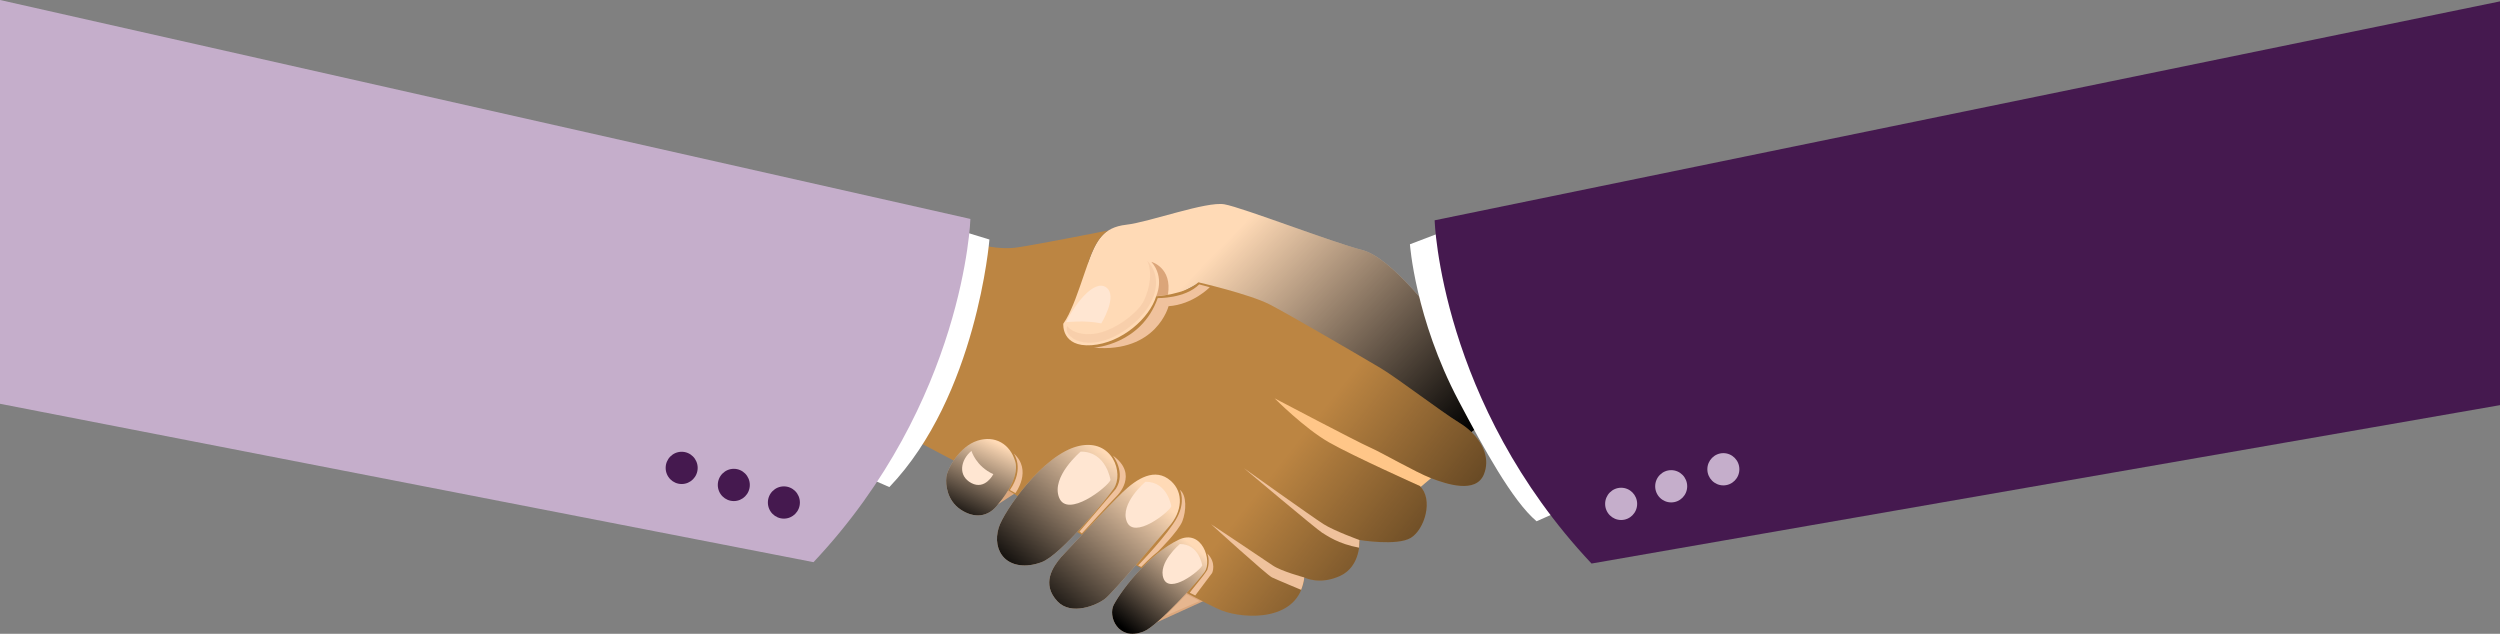 <svg width="355" height="90" viewBox="0 0 355 90" fill="none" xmlns="http://www.w3.org/2000/svg">
<rect x="0" y="0" width="355" height="90" fill="#808080" stroke="none"/>
<path d="M140.499 72.397L144.281 69.953C142.767 68.654 140 71.175 140 71.175L140.503 72.397H140.499Z" fill="#DBA77D"/>
<path d="M203.203 67.903L201.474 69.365L195.593 71.356C195.593 71.356 190.094 68.487 189.052 67.898C188.01 67.31 184.434 63.174 184.434 63.174L179.596 58.508C179.596 58.508 178.715 55.074 179.048 54.965C179.376 54.856 189.331 57.567 191.087 58.065C192.844 58.562 201.361 62.825 201.855 63.156C202.35 63.491 203.199 67.898 203.199 67.898L203.203 67.903Z" fill="#FFC688"/>
<path d="M205.598 47.312C203.845 44.81 197.592 36.569 193.423 35.501C189.259 34.429 176.447 29.469 173.868 29.012C171.294 28.555 163.257 31.532 159.924 31.913C156.586 32.297 155.678 34.203 154.542 37.18C154.528 37.212 154.519 37.243 154.506 37.275C154.506 37.275 152.345 40.868 151.891 41.325C151.438 41.782 149.829 48.349 149.82 48.444C149.811 48.539 153.104 50.639 153.558 50.589C154.012 50.539 159.771 49.955 159.82 49.801C159.87 49.648 164.847 43.158 165.211 42.932C165.476 42.764 168.643 41.049 170.288 40.158L202.058 57.264L208.58 61.617L208.94 61.359L212.821 58.562C212.821 58.562 209.178 52.444 205.593 47.317L205.598 47.312Z" fill="#FFDAB6"/>
<path style="mix-blend-mode:soft-light" d="M205.598 47.312C203.845 44.81 197.592 36.569 193.423 35.501C189.259 34.429 176.447 29.469 173.868 29.012C171.294 28.555 163.257 31.532 159.924 31.913C156.586 32.297 155.678 34.203 154.542 37.18C154.528 37.212 154.519 37.243 154.506 37.275C154.506 37.275 152.345 40.868 151.891 41.325C151.438 41.782 149.829 48.349 149.82 48.444C149.811 48.539 153.104 50.639 153.558 50.589C154.012 50.539 159.771 49.955 159.82 49.801C159.87 49.648 164.847 43.158 165.211 42.932C165.476 42.764 168.643 41.049 170.288 40.158L202.058 57.264L208.58 61.617L208.94 61.359L212.821 58.562C212.821 58.562 209.178 52.444 205.593 47.317L205.598 47.312Z" fill="url(#paint0_linear_66_920)"/>
<path d="M156.384 45.923C156.384 45.923 158.8 42 157.066 40.8C155.332 39.597 152.52 43.348 151.384 45.751C151.384 45.751 154.11 45.434 156.384 45.923Z" fill="#FFE6D2"/>
<path d="M163.607 88.67L171.222 85.203L168.796 83.026L166.182 85.47L163.607 88.67Z" fill="#DBA77D"/>
<path d="M164.173 42.068C164.173 42.068 165.463 39.398 163.49 37.18C163.49 37.18 166.491 37.977 165.844 41.855C165.844 41.855 164.591 42.031 164.173 42.068Z" fill="#DBA579"/>
<path d="M208.41 64.359C208.41 64.359 207.615 66.826 206.514 67.504C206.514 67.504 206.577 68.224 206.9 68.468C207.228 68.713 209.084 68.776 209.838 67.749C210.593 66.722 210.818 65.712 210.449 64.83L208.41 64.359Z" fill="#FFE6C2"/>
<path d="M208.944 61.355C208.455 60.884 207.893 60.454 207.296 60.083C204.569 58.409 198.504 53.748 196.083 52.295C193.652 50.847 183.194 44.728 180.319 43.244C177.439 41.76 170.166 40.086 170.166 40.086C168.271 41.841 164.178 42.068 164.178 42.068C163.271 45.122 159.326 48.711 155.005 49.019C150.683 49.322 150.988 45.964 150.988 45.964C151.271 45.575 151.536 45.113 151.788 44.602C151.788 44.602 151.788 44.602 151.788 44.597C151.797 44.575 151.811 44.552 151.819 44.529C151.891 44.385 151.963 44.235 152.031 44.077C152.952 42.081 153.72 39.515 154.789 36.551C155.948 33.329 157.412 32.718 157.412 32.718C157.412 32.718 147.269 34.727 144.457 35.135C141.644 35.542 138.823 34.628 138.823 34.628L138.998 38.149L134.465 38.402L119.38 57.033C119.38 57.033 142.799 69.057 144.618 70.546C146.438 72.034 170.198 85.434 173.495 86.692C176.793 87.95 184.524 88.294 185.207 81.995C185.207 81.995 187.368 83.14 190.324 81.764C193.28 80.388 193.05 76.677 193.05 76.677C193.05 76.677 198.356 77.56 200.328 76.379C202.296 75.193 203.589 70.917 201.613 69.007C201.613 69.007 192.219 64.812 188.729 62.821C185.243 60.839 180.997 56.562 180.997 56.562C180.997 56.562 192.745 62.748 194.488 63.509C196.231 64.273 200.926 67.007 203.199 67.894C205.472 68.776 209.564 70.107 210.701 67.382C211.586 65.255 210.678 63.025 208.94 61.35L208.944 61.355Z" fill="#BC8542"/>
<path style="mix-blend-mode:soft-light" d="M208.944 61.355C208.455 60.884 207.893 60.454 207.296 60.083C204.569 58.409 198.504 53.748 196.083 52.295C193.652 50.847 183.194 44.728 180.319 43.244C177.439 41.76 170.166 40.086 170.166 40.086C168.271 41.841 164.178 42.068 164.178 42.068C163.271 45.122 159.326 48.711 155.005 49.019C150.683 49.322 150.988 45.964 150.988 45.964C151.271 45.575 151.536 45.113 151.788 44.602C151.788 44.602 151.788 44.602 151.788 44.597C151.797 44.575 151.811 44.552 151.819 44.529C151.891 44.385 151.963 44.235 152.031 44.077C152.952 42.081 153.72 39.515 154.789 36.551C155.948 33.329 157.412 32.718 157.412 32.718C157.412 32.718 147.269 34.727 144.457 35.135C141.644 35.542 138.823 34.628 138.823 34.628L138.998 38.149L134.465 38.402L119.38 57.033C119.38 57.033 142.799 69.057 144.618 70.546C146.438 72.034 170.198 85.434 173.495 86.692C176.793 87.95 184.524 88.294 185.207 81.995C185.207 81.995 187.368 83.14 190.324 81.764C193.28 80.388 193.05 76.677 193.05 76.677C193.05 76.677 198.356 77.56 200.328 76.379C202.296 75.193 203.589 70.917 201.613 69.007C201.613 69.007 192.219 64.812 188.729 62.821C185.243 60.839 180.997 56.562 180.997 56.562C180.997 56.562 192.745 62.748 194.488 63.509C196.231 64.273 200.926 67.007 203.199 67.894C205.472 68.776 209.564 70.107 210.701 67.382C211.586 65.255 210.678 63.025 208.94 61.35L208.944 61.355Z" fill="url(#paint1_linear_66_920)"/>
<path d="M141.824 71.482C141.824 71.482 144.897 68.034 144.164 65.536C143.432 63.038 141.298 61.771 138.787 62.581C136.271 63.391 134.524 66.523 134.385 67.717C134.245 68.912 134.524 71.061 136.375 72.329C138.225 73.596 140.346 73.578 141.824 71.482Z" fill="#FFDAB6"/>
<path style="mix-blend-mode:soft-light" d="M141.824 71.482C141.824 71.482 144.897 68.034 144.164 65.536C143.432 63.038 141.298 61.771 138.787 62.581C136.271 63.391 134.524 66.523 134.385 67.717C134.245 68.912 134.524 71.061 136.375 72.329C138.225 73.596 140.346 73.578 141.824 71.482Z" fill="url(#paint2_linear_66_920)"/>
<path d="M137.947 64.025C137.947 64.025 138.576 66.206 141.056 67.333C141.056 67.333 139.901 69.618 137.947 68.6C135.993 67.582 136.375 65.328 137.947 64.025Z" fill="#FFE6D2"/>
<path d="M141.815 74.94C141.321 76.56 141.577 78.202 142.637 79.248C143.697 80.293 145.607 80.682 147.916 79.827C150.638 78.822 157.143 70.835 158.149 69.378C159.627 67.233 157.992 62.246 153.203 63.328C148.145 64.472 142.516 72.632 141.815 74.935V74.94Z" fill="#FFDAB6"/>
<path style="mix-blend-mode:soft-light" d="M141.815 74.94C141.321 76.56 141.577 78.202 142.637 79.248C143.697 80.293 145.607 80.682 147.916 79.827C150.638 78.822 157.143 70.835 158.149 69.378C159.627 67.233 157.992 62.246 153.203 63.328C148.145 64.472 142.516 72.632 141.815 74.935V74.94Z" fill="url(#paint3_linear_66_920)"/>
<path d="M150.683 79.103C150.683 79.103 157.421 71.813 159.425 69.889C161.429 67.966 164.021 66.31 166.253 68.283C168.122 69.935 167.893 72.641 165.979 74.795C164.066 76.949 158.149 84.058 156.918 85.022C155.687 85.986 152.107 87.425 150.184 85.416C147.799 82.927 149.542 80.433 150.683 79.103Z" fill="#FFDAB6"/>
<path style="mix-blend-mode:soft-light" d="M150.683 79.103C150.683 79.103 157.421 71.813 159.425 69.889C161.429 67.966 164.021 66.31 166.253 68.283C168.122 69.935 167.893 72.641 165.979 74.795C164.066 76.949 158.149 84.058 156.918 85.022C155.687 85.986 152.107 87.425 150.184 85.416C147.799 82.927 149.542 80.433 150.683 79.103Z" fill="url(#paint4_linear_66_920)"/>
<path d="M153.459 64.129C153.459 64.129 149.223 67.677 150.391 70.654C151.554 73.632 157.21 69.224 157.696 68.165C157.696 68.165 157.098 64.102 153.459 64.129Z" fill="#FFE6D2"/>
<path d="M158.163 85.864C157.305 87.457 158.675 91.064 162.349 89.697C164.393 88.937 170.31 82.298 171.065 81.203C172.174 79.592 170.669 75.039 167.349 76.655C163.302 78.623 159.483 83.407 158.163 85.864Z" fill="#FFDAB6"/>
<path style="mix-blend-mode:soft-light" d="M158.163 85.864C157.305 87.457 158.675 91.064 162.349 89.697C164.393 88.937 170.31 82.298 171.065 81.203C172.174 79.592 170.669 75.039 167.349 76.655C163.302 78.623 159.483 83.407 158.163 85.864Z" fill="url(#paint5_linear_66_920)"/>
<path d="M167.538 77.257C167.538 77.257 164.353 79.927 165.229 82.162C166.105 84.402 170.355 81.085 170.719 80.289C170.719 80.289 170.27 77.234 167.534 77.252L167.538 77.257Z" fill="#FFE6D2"/>
<path d="M162.659 68.409C162.659 68.409 158.994 71.482 160.004 74.057C161.011 76.632 165.907 72.817 166.325 71.903C166.325 71.903 165.809 68.387 162.659 68.409Z" fill="#FFE6D2"/>
<g style="mix-blend-mode:multiply" opacity="0.51">
<path d="M151.527 46.276C151.527 46.276 152.381 47.652 155.166 47.421C157.951 47.19 161.559 44.529 162.444 42.669C163.329 40.809 163.639 38.52 162.898 37.031C162.898 37.031 164.775 38.633 163.949 41.611C163.127 44.588 160.004 47.068 157.695 48.023C155.391 48.978 153.437 48.783 152.322 48.023C151.208 47.263 151.5 46.62 151.527 46.276Z" fill="#F2C5A0"/>
</g>
<g style="mix-blend-mode:multiply" opacity="0.51">
<path d="M170.328 85.343L168.495 84.384L165.521 87.434L170.328 85.343Z" fill="#F2C5A0"/>
</g>
<g style="mix-blend-mode:multiply" opacity="0.96">
<path d="M185.207 81.995C185.207 81.995 181.909 81.117 180.696 80.275C179.483 79.433 171.963 74.433 171.963 74.433C171.963 74.433 179.901 81.646 180.62 81.99C181.339 82.334 184.766 83.76 184.766 83.76C184.766 83.76 185.166 82.791 185.202 81.99L185.207 81.995Z" fill="#F2C5A0"/>
</g>
<g style="mix-blend-mode:multiply" opacity="0.96">
<path d="M193.05 76.686C193.05 76.686 189.483 75.397 187.96 74.437C186.438 73.478 176.649 66.491 176.649 66.491C176.649 66.491 187.031 75.229 187.736 75.641C188.441 76.053 189.982 77.216 192.987 77.772L193.05 76.686Z" fill="#F2C5A0"/>
</g>
<g style="mix-blend-mode:multiply" opacity="0.96">
<path d="M155.333 49.371C155.333 49.371 162.04 48.969 164.398 42.33C164.398 42.33 168.293 42.416 170.283 40.384L171.788 40.787C171.788 40.787 169.398 43.249 165.934 43.48C165.934 43.48 164.232 50.123 155.333 49.376V49.371Z" fill="#F2C5A0"/>
</g>
<g style="mix-blend-mode:multiply" opacity="0.96">
<path d="M171.429 78.582C171.429 78.582 171.882 79.596 171.429 80.931C171.429 80.931 171.092 81.501 170.238 82.529C169.385 83.556 168.944 84.176 168.944 84.176L169.726 84.556L172.129 81.352C172.129 81.352 172.785 79.922 171.424 78.582H171.429Z" fill="#F2C5A0"/>
</g>
<g style="mix-blend-mode:multiply" opacity="0.96">
<path d="M167.543 69.554C167.543 69.554 168.383 71.12 167.17 73.446C165.957 75.777 161.617 80.293 161.617 80.293L162.053 80.506C162.053 80.506 163.495 79.035 164.42 78.329C164.42 78.329 167.367 75.41 167.902 73.998C168.437 72.586 168.562 70.351 167.543 69.55V69.554Z" fill="#F2C5A0"/>
</g>
<g style="mix-blend-mode:multiply" opacity="0.96">
<path d="M158.032 64.703C158.032 64.703 159.928 67.088 158.45 69.419L153.297 75.469L153.621 75.754C153.621 75.754 157.619 71.383 158.585 70.428C158.585 70.428 161.788 67.391 158.037 64.703H158.032Z" fill="#F2C5A0"/>
</g>
<g style="mix-blend-mode:multiply" opacity="0.96">
<path d="M143.935 64.373C143.935 64.373 145.539 66.477 143.41 69.586L144.187 70.016C144.187 70.016 146.649 66.794 143.935 64.378V64.373Z" fill="#F2C5A0"/>
</g>
<path d="M133.935 32.008L140.499 34.012C140.499 34.012 138.711 56.191 126.289 69.165L114.757 64.129L119.38 51.304L133.931 32.008H133.935Z" fill="white"/>
<path d="M0 0L137.799 31.089C137.799 31.089 136.977 57.024 115.517 79.827L0 57.336V0Z" fill="#C5AECB"/>
<path d="M111.312 73.645C112.567 73.645 113.585 72.62 113.585 71.356C113.585 70.091 112.567 69.066 111.312 69.066C110.056 69.066 109.039 70.091 109.039 71.356C109.039 72.62 110.056 73.645 111.312 73.645Z" fill="#45194F"/>
<path d="M104.2 71.152C105.456 71.152 106.474 70.127 106.474 68.862C106.474 67.597 105.456 66.572 104.2 66.572C102.945 66.572 101.927 67.597 101.927 68.862C101.927 70.127 102.945 71.152 104.2 71.152Z" fill="#45194F"/>
<path d="M96.797 68.731C98.052 68.731 99.07 67.706 99.07 66.441C99.07 65.176 98.052 64.151 96.797 64.151C95.542 64.151 94.524 65.176 94.524 66.441C94.524 67.706 95.542 68.731 96.797 68.731Z" fill="#45194F"/>
<path d="M206.986 32.103L200.211 34.687C200.211 34.687 200.957 45.24 207.12 56.911C210.642 63.581 214.766 71.143 218.194 74.021L229.322 69.075L206.99 32.103H206.986Z" fill="white"/>
<path d="M355 0.195L203.715 31.284C203.715 31.284 204.537 57.218 225.997 80.022L355 57.531V0.195Z" fill="#45194F"/>
<path d="M230.202 73.84C231.458 73.84 232.475 72.815 232.475 71.55C232.475 70.286 231.458 69.26 230.202 69.26C228.947 69.26 227.929 70.286 227.929 71.55C227.929 72.815 228.947 73.84 230.202 73.84Z" fill="#C5AECB"/>
<path d="M237.309 71.342C238.564 71.342 239.582 70.317 239.582 69.052C239.582 67.787 238.564 66.762 237.309 66.762C236.054 66.762 235.036 67.787 235.036 69.052C235.036 70.317 236.054 71.342 237.309 71.342Z" fill="#C5AECB"/>
<path d="M246.99 66.636C246.99 67.903 245.97 68.925 244.717 68.925C243.464 68.925 242.444 67.898 242.444 66.636C242.444 65.373 243.464 64.346 244.717 64.346C245.97 64.346 246.99 65.373 246.99 66.636Z" fill="#C5AECB"/>
<defs>
<linearGradient id="paint0_linear_66_920" x1="200.4" y1="69.713" x2="169.256" y2="39.25" gradientUnits="userSpaceOnUse">
<stop/>
<stop offset="1" stop-opacity="0"/>
</linearGradient>
<linearGradient id="paint1_linear_66_920" x1="219.753" y1="103.848" x2="177.908" y2="70.704" gradientUnits="userSpaceOnUse">
<stop/>
<stop offset="1" stop-opacity="0"/>
</linearGradient>
<linearGradient id="paint2_linear_66_920" x1="136.123" y1="74.184" x2="141.533" y2="62.874" gradientUnits="userSpaceOnUse">
<stop/>
<stop offset="1" stop-opacity="0"/>
</linearGradient>
<linearGradient id="paint3_linear_66_920" x1="142.044" y1="81.135" x2="156.489" y2="63.943" gradientUnits="userSpaceOnUse">
<stop/>
<stop offset="1" stop-opacity="0"/>
</linearGradient>
<linearGradient id="paint4_linear_66_920" x1="148.854" y1="88.538" x2="163.877" y2="70.436" gradientUnits="userSpaceOnUse">
<stop/>
<stop offset="1" stop-opacity="0"/>
</linearGradient>
<linearGradient id="paint5_linear_66_920" x1="159.627" y1="89.29" x2="169.487" y2="77.563" gradientUnits="userSpaceOnUse">
<stop/>
<stop offset="1" stop-opacity="0"/>
</linearGradient>
</defs>
</svg>

